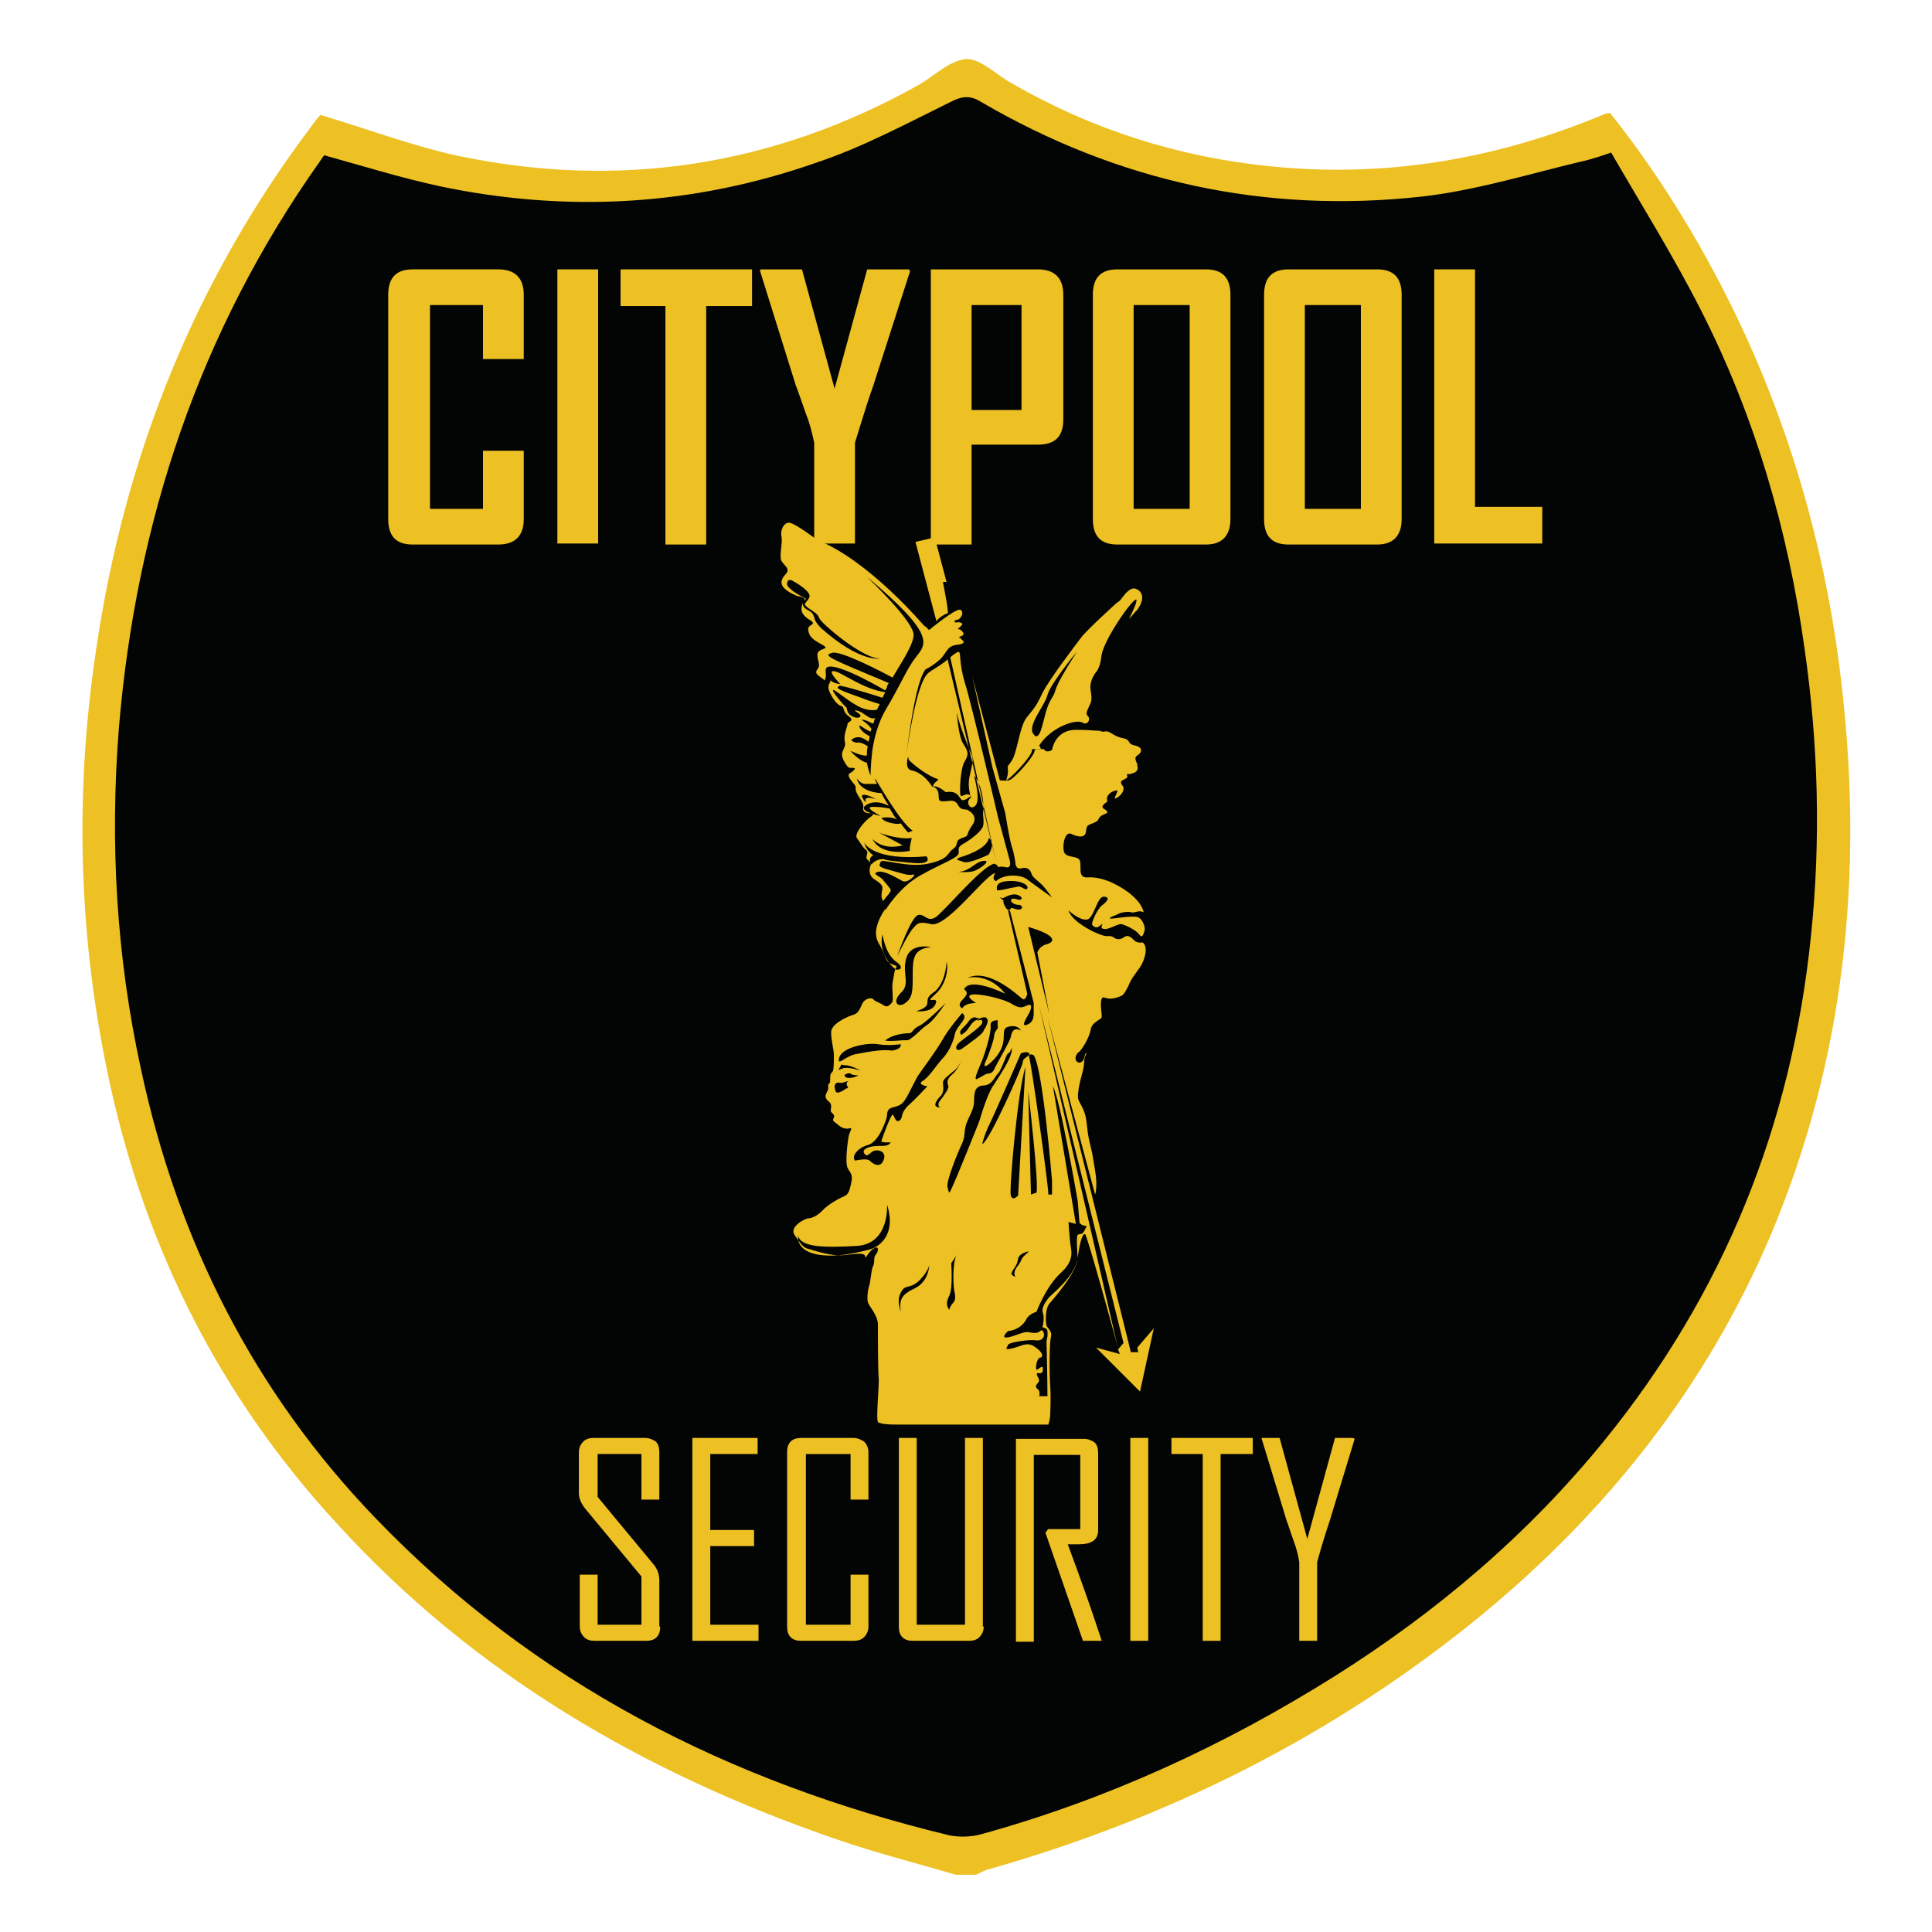 <svg xmlns="http://www.w3.org/2000/svg" width="1080" height="1080" viewBox="0 0 1080 1080" fill="none"><rect width="1080" height="1080" fill="white"></rect><g clip-path="url(#clip0_10_505)"><path d="M534.283 1048C511.739 1041.34 489.194 1035.7 467.163 1028.02C360.078 991.128 264.777 935.792 187.922 851.252C123.876 781.57 82.375 700.103 61.88 607.877C43.947 526.923 41.385 445.457 53.682 363.478C69.565 254.856 109.018 155.969 176.138 67.842C177.163 66.305 178.7 64.767 179.212 64.255C204.83 71.941 229.424 81.163 254.53 86.799C345.732 106.269 432.322 92.948 513.788 47.347C522.498 42.223 531.209 33.513 540.431 33.001C548.629 33.001 557.339 42.223 566.05 46.835C610.626 72.453 658.788 87.824 710.025 92.948C775.096 99.609 837.092 88.849 897.039 63.743C898.064 63.23 899.089 63.23 900.113 63.23C929.831 100.633 954.424 141.623 974.919 185.686C1004.12 249.22 1022.06 315.828 1029.74 384.997C1041.53 489.52 1031.28 591.481 990.29 689.344C954.424 774.397 898.576 845.103 827.357 903.513C745.891 970.121 653.664 1016.23 552.728 1044.93C550.166 1045.44 548.117 1046.98 545.555 1048C541.968 1048 538.382 1048 534.283 1048ZM189.459 99.609C188.947 100.121 187.922 101.658 186.898 102.683C121.827 195.421 86.986 299.432 77.763 411.64C72.64 474.149 76.226 536.658 89.548 598.142C109.53 691.905 151.032 774.397 217.64 843.054C304.23 933.23 410.802 987.541 531.721 1016.23C537.357 1017.77 543.505 1017.26 549.141 1015.72C617.799 996.252 682.357 967.047 742.816 929.131C798.665 894.29 847.852 852.276 889.354 801.04C954.424 720.598 991.827 628.884 1002.07 525.898C1007.2 473.124 1005.66 420.863 998.488 368.601C989.265 304.043 971.332 242.047 941.615 184.149C926.756 154.944 909.336 126.764 892.94 98.071C887.304 100.121 883.718 101.146 880.131 102.17C849.901 108.831 820.184 118.566 789.442 122.153C703.877 131.888 623.435 113.955 548.629 70.404C542.993 66.817 538.382 67.329 532.233 70.404C508.152 82.188 484.071 94.997 458.452 103.707C391.332 127.276 322.675 130.863 253.505 116.517C231.986 112.418 211.491 105.245 189.459 99.609Z" fill="#EDC124"></path><path d="M181.264 86.798C203.296 92.946 224.815 99.607 246.335 104.218C317.554 119.077 387.748 114.978 456.405 90.897C482.536 82.186 507.13 68.865 532.236 56.568C538.384 53.494 542.995 53.494 548.631 57.08C624.974 101.656 707.465 119.589 795.08 109.854C826.335 106.268 857.077 96.533 887.819 89.36C891.405 88.335 894.992 87.31 900.628 85.261C917.536 114.466 935.469 143.158 950.84 173.388C981.07 232.822 999.515 296.356 1008.74 362.451C1016.42 415.738 1017.96 469.536 1012.32 523.335C1001.56 628.883 963.649 723.158 896.529 805.649C854.002 857.911 803.278 900.95 746.405 936.815C684.409 975.755 618.826 1005.99 548.119 1025.45C542.483 1026.99 535.822 1026.99 530.699 1025.97C407.73 996.25 298.596 940.914 209.957 848.688C141.812 777.982 99.285 693.441 78.79 597.628C64.957 534.095 61.37 470.561 66.494 406.515C76.229 291.232 111.582 185.172 178.702 90.384C179.727 88.847 180.752 87.31 181.264 86.798Z" fill="#030404"></path><path d="M292.784 290.153C292.784 299.268 288.226 304.395 278.542 304.395H230.688C221.573 304.395 217.016 299.838 217.016 290.153V164.823C217.016 155.139 221.573 150.581 230.688 150.581H278.542C287.657 150.581 292.784 155.139 292.784 164.823V200.713H269.996V170.52H240.373V284.457H269.996V251.985H292.784V290.153Z" fill="#EDC124"></path><path d="M334.37 303.827H311.583V150.582H334.37V303.827Z" fill="#EDC124"></path><path d="M419.823 171.091H394.757V304.396H371.97V171.091H346.904V150.582H420.393V171.091H419.823Z" fill="#EDC124"></path><path d="M508.692 151.721L488.184 215.526C485.905 221.792 482.487 232.616 477.929 247.428V303.827H455.142V247.428C454.003 242.301 452.863 237.174 450.585 231.477C447.167 221.792 445.458 216.665 444.888 215.526L424.949 151.721C424.949 151.721 424.949 151.152 424.949 150.582H448.306L466.536 217.235L484.766 150.582H508.123C508.692 151.152 508.692 151.721 508.692 151.721Z" fill="#EDC124"></path><path d="M594.395 234.325C594.395 244.01 589.838 248.567 580.153 248.567H543.124V304.396H520.337V150.582H580.153C589.268 150.582 594.395 155.139 594.395 164.824V234.325ZM571.038 228.628V170.521H543.124V229.198H571.038V228.628Z" fill="#EDC124"></path><path d="M687.823 290.154C687.823 299.269 683.265 304.396 674.151 304.396H624.588C615.473 304.396 610.916 299.839 610.916 290.154V164.824C610.916 155.139 615.473 150.582 624.588 150.582H674.151C683.265 150.582 687.823 155.139 687.823 164.824V290.154ZM665.036 284.457V170.521H633.703V284.457H665.036Z" fill="#EDC124"></path><path d="M783.532 290.154C783.532 299.269 778.974 304.396 769.859 304.396H720.297C711.182 304.396 706.625 299.839 706.625 290.154V164.824C706.625 155.139 711.182 150.582 720.297 150.582H769.859C778.974 150.582 783.532 155.139 783.532 164.824V290.154ZM760.744 284.457V170.521H729.412V284.457H760.744Z" fill="#EDC124"></path><path d="M862.147 303.827H801.761V150.582H824.548V283.318H862.147V303.827Z" fill="#EDC124"></path><path d="M369.057 909.236C369.057 911.734 368.558 913.732 367.059 915.231C365.56 916.73 363.562 917.23 361.063 917.23H332.584C330.086 917.23 328.088 916.73 326.589 915.231C325.09 913.732 324.091 911.734 324.091 909.236V880.257H334.083V908.236H358.565V881.256L327.089 843.285C325.09 840.786 323.591 837.789 323.591 834.791V811.808C323.591 809.31 324.59 807.311 326.089 805.812C327.588 804.313 329.587 803.814 332.085 803.814H360.564C363.062 803.814 365.06 804.813 366.559 805.812C368.058 807.311 368.558 809.31 368.558 811.808V838.288H358.565V812.807H334.083V836.789L365.56 874.761C367.559 877.259 368.558 880.257 368.558 883.255V909.236H369.057Z" fill="#EDC124"></path><path d="M424.016 917.23H387.044V803.815H423.517V812.808H397.036V855.276H421.518V864.27H397.036V908.237H424.016V917.23Z" fill="#EDC124"></path><path d="M485.47 909.236C485.47 911.734 484.471 913.733 482.972 915.232C481.473 916.731 479.475 917.23 476.977 917.23H447.998C445.5 917.23 443.502 916.731 442.003 915.232C440.504 913.733 440.004 911.734 440.004 909.236V811.809C440.004 809.31 440.504 807.312 442.003 805.813C443.502 804.314 445.5 803.815 447.998 803.815H476.977C479.475 803.815 481.473 804.814 482.972 805.813C484.471 807.312 485.47 809.31 485.47 811.809V838.289H475.478V812.808H450.496V908.237H475.478V880.258H485.47V909.236Z" fill="#EDC124"></path><path d="M549.924 909.236C549.924 911.734 548.924 913.733 547.425 915.232C545.927 916.731 543.928 917.23 541.43 917.23H510.453C507.955 917.23 505.956 916.731 504.457 915.232C502.958 913.733 502.459 911.734 502.459 909.236V803.815H512.451V908.237H539.431V803.815H549.424V909.236H549.924Z" fill="#EDC124"></path><path d="M615.875 917.23H605.383L584.399 856.775L585.898 854.777H603.884V813.307H577.904V917.73H567.911V804.314H605.883C608.381 804.314 610.379 805.313 611.878 806.313C613.377 807.812 613.877 809.81 613.877 812.308V855.276C613.877 860.772 610.38 863.27 602.885 863.27C602.385 863.27 600.887 863.27 599.887 863.27C598.388 863.27 597.389 863.27 596.889 863.27C603.385 880.757 609.88 898.744 615.875 917.23Z" fill="#EDC124"></path><path d="M641.856 917.23H631.863V803.815H641.856V917.23Z" fill="#EDC124"></path><path d="M699.812 812.808H682.325V917.23H672.333V812.808H654.846V803.815H700.312V812.808H699.812Z" fill="#EDC124"></path><path d="M757.271 804.314L743.281 850.28C741.782 854.777 739.284 862.271 736.286 873.263V917.23H726.294V873.263C725.794 869.766 724.795 865.769 723.296 861.771C720.798 854.777 719.799 851.279 719.299 850.28L705.309 804.314V803.815H715.302L730.79 860.273L746.279 803.815H756.272C757.271 804.314 757.271 804.314 757.271 804.314Z" fill="#EDC124"></path><path d="M537.371 591.924V591.411C537.371 591.924 536.858 591.924 536.858 592.437C537.371 592.437 537.371 592.437 537.371 591.924C537.371 592.437 537.371 592.437 537.371 591.924Z" fill="#EDC124"></path><path d="M538.395 590.898C538.395 591.411 538.395 591.411 537.883 591.923V592.435C537.883 592.435 537.883 592.435 537.883 591.923C537.883 591.411 537.883 591.411 538.395 590.898C537.883 590.898 537.883 590.898 538.395 590.898C538.395 590.386 538.908 589.873 538.908 589.361C538.395 589.873 538.395 589.874 538.395 590.898ZM542.494 444.874C543.007 445.898 543.007 446.411 543.007 446.411C543.007 445.386 543.007 445.386 542.494 444.874ZM527.123 325.492C527.123 325.492 528.148 324.98 529.173 325.492L522.512 300.386L511.752 302.948L523.537 347.524C523.537 345.987 528.66 342.912 529.685 342.912C530.71 343.425 527.123 325.492 527.123 325.492Z" fill="#EDC124"></path><path d="M635.745 753.317L636.257 755.879H632.158L585.533 568.352L612.176 667.752C612.176 667.752 613.713 663.653 612.176 654.43C610.639 645.72 611.151 646.745 609.101 638.547C607.052 629.837 608.077 625.738 605.515 620.102C602.953 614.466 601.928 615.49 602.953 608.829C603.978 602.169 606.027 598.07 606.027 593.458C606.027 591.921 606.54 590.384 607.564 588.335C607.052 588.847 607.052 588.847 606.54 589.359C606.54 589.359 606.027 594.483 602.953 593.971C599.879 592.946 601.416 588.847 603.465 587.822C605.003 586.285 608.589 580.649 609.614 576.038C610.126 571.427 614.737 570.402 615.762 568.865C616.275 567.84 614.737 561.692 615.762 558.617C616.787 555.543 618.324 560.667 627.034 556.568C627.034 556.568 628.059 556.568 630.621 551.444C632.67 546.321 635.232 543.759 637.282 540.685C639.331 537.61 642.405 529.925 638.819 526.851C638.819 526.851 635.745 527.363 634.207 525.826C632.67 524.289 630.621 522.239 628.571 523.776C626.522 525.314 624.472 525.314 622.935 524.289C621.398 523.264 621.398 523.264 618.324 523.264C615.25 523.264 599.366 516.091 597.317 508.918C597.829 509.43 603.465 514.554 607.564 514.041C611.663 513.529 613.2 500.72 617.299 501.232C621.398 501.745 617.812 504.819 615.762 506.356C613.713 507.893 609.614 516.091 610.639 517.116C611.663 518.14 612.688 519.165 614.738 517.628C615.25 517.116 615.762 516.603 616.275 516.603C615.762 517.628 615.25 519.165 616.787 519.165C619.349 520.19 624.985 516.091 627.034 516.603C629.084 517.116 634.72 519.678 636.769 522.239C638.819 525.314 639.331 521.215 639.844 520.19C640.356 518.653 638.819 513.017 635.232 512.504C631.646 511.992 622.935 513.529 620.886 513.529C618.836 513.017 624.472 511.48 626.01 510.455C627.547 509.943 630.621 509.43 632.158 509.943C633.695 510.455 635.745 509.43 636.769 509.43C637.282 509.43 638.306 509.43 639.331 509.943C638.819 507.381 635.745 500.208 621.911 493.547C621.911 493.547 614.737 489.96 608.077 490.473C601.928 490.985 605.003 483.812 603.465 480.738C601.928 478.176 595.78 479.713 594.755 476.126C593.73 472.54 595.268 463.829 599.366 466.391C599.366 466.391 606.54 469.978 607.052 464.854C607.564 459.731 609.101 461.78 613.713 458.706C613.713 458.706 614.225 456.656 616.275 455.632C618.324 454.607 620.374 454.607 617.812 452.557C617.812 452.557 615.25 451.533 616.787 449.996C618.324 447.946 619.349 448.971 618.836 446.921C618.324 444.872 620.886 442.822 622.423 442.31C623.96 441.798 624.985 441.285 624.473 442.822C623.96 444.359 621.911 447.434 624.473 445.897C627.034 444.359 629.084 441.285 627.547 439.236C627.547 439.236 625.497 437.186 627.547 436.162C629.596 435.137 630.621 434.625 630.109 433.6C629.596 432.063 630.621 433.087 632.158 432.575C633.695 432.063 636.769 431.55 635.745 427.964C636.257 426.939 633.183 423.865 635.745 422.328C638.306 420.791 639.331 417.716 634.207 416.692C629.596 415.667 632.67 413.617 627.547 412.593C621.911 411.568 620.374 407.981 617.299 409.006C616.275 409.006 615.762 409.006 614.738 408.494H614.225C612.176 408.494 608.589 407.981 601.416 407.981C589.632 407.981 588.094 419.254 588.094 419.254C585.533 420.791 583.995 419.766 583.483 418.741H582.971H582.458H581.946H581.434C581.434 418.741 581.434 418.741 580.921 418.741H580.409C580.409 418.741 580.409 418.741 579.896 418.741C579.896 418.741 579.896 418.741 579.384 418.741H578.872C578.872 418.741 578.872 419.254 578.359 419.254V419.766C577.847 423.352 566.063 436.162 564.013 436.162C561.964 436.674 558.889 436.162 558.889 436.162L543.518 378.264L554.79 428.988L561.964 454.607C561.964 454.607 564.013 467.928 565.55 473.052C567.087 477.663 567.6 482.275 567.6 482.275C567.6 482.275 567.6 486.374 571.186 485.349C575.285 484.324 576.31 487.398 576.822 488.935C577.335 490.473 580.409 492.522 582.458 494.572C584.508 496.621 588.094 501.745 588.094 501.745C587.582 501.232 575.285 492.522 574.773 492.01C574.26 491.497 571.699 489.448 566.063 489.448C559.914 489.448 556.84 492.522 556.84 492.522C554.79 492.01 555.303 489.96 556.328 487.911C555.815 487.911 555.815 488.423 555.303 488.423C548.642 492.01 528.66 518.653 520.462 516.603C512.776 514.554 512.264 517.116 510.215 519.165C508.165 521.215 502.017 533.511 501.504 534.536C502.017 533.511 509.19 512.504 513.289 511.48C517.388 510.455 518.925 517.628 525.586 510.455C532.759 503.794 549.154 484.324 555.815 482.787C555.815 482.787 558.377 483.812 557.865 484.837C558.889 484.324 560.427 484.324 562.476 484.837C565.55 485.349 564.525 481.25 564.525 481.25L557.865 456.656C557.865 456.656 543.006 393.123 539.419 381.851C535.833 370.066 537.37 364.43 535.833 364.43C534.808 364.43 532.246 366.48 531.222 367.504L556.84 481.762L529.685 368.529C527.635 371.091 519.437 375.19 518.412 376.727C512.264 382.875 507.653 415.155 506.628 421.815C507.653 414.642 511.752 380.826 517.388 374.165C517.388 374.165 520.974 372.628 525.586 368.529C529.684 364.43 529.172 360.844 535.833 360.331C535.833 360.331 540.444 359.819 537.882 357.769C536.858 356.745 536.345 356.232 535.833 356.232H535.321C535.321 356.232 535.321 356.232 535.833 356.232C536.858 355.72 539.419 355.208 538.395 353.67C537.37 351.621 535.321 351.621 535.321 351.621C535.321 351.621 537.882 349.572 537.882 349.059C537.882 348.034 536.345 347.522 534.296 348.034C534.296 348.034 532.246 347.01 534.808 346.497C536.858 346.497 539.419 342.398 536.858 340.861C534.296 339.837 519.437 352.133 519.437 352.133C519.437 352.133 518.412 351.621 518.412 351.109L516.363 349.572C516.363 349.572 485.621 313.193 456.928 301.921C456.928 301.921 444.119 292.186 441.045 292.186C437.971 292.186 435.921 296.798 436.946 300.384C437.458 303.971 435.409 311.656 436.946 313.706C438.483 316.268 441.045 317.292 440.02 319.854C438.995 321.904 430.798 327.027 445.656 333.176C445.656 333.176 450.78 333.688 449.755 335.738C451.292 334.713 449.755 334.2 448.73 333.688C447.706 333.176 441.557 330.102 440.02 327.027C440.02 327.027 439.508 322.416 443.607 324.978C448.218 327.54 453.854 331.639 452.317 334.201C450.78 337.275 448.218 337.275 451.805 339.837C455.391 342.398 456.928 342.911 457.953 345.473C458.465 348.034 483.059 369.041 492.282 368.017C492.282 368.017 481.522 371.091 458.978 351.109C458.978 351.109 455.904 348.034 455.391 345.985C454.879 343.935 454.366 342.398 451.292 340.861C449.243 339.837 448.73 338.299 448.73 337.275C447.706 339.837 447.193 342.911 451.805 345.985C457.953 349.572 451.292 348.547 451.805 352.133C452.317 355.72 453.854 357.257 459.49 360.331C465.126 363.405 456.928 361.868 456.928 365.967C456.928 369.554 458.978 371.603 456.928 374.165C454.879 376.727 457.953 377.752 461.027 380.314C462.052 378.264 461.54 376.727 461.54 374.678C461.54 366.992 489.72 382.875 494.844 385.95C495.356 384.925 495.868 384.413 495.868 383.9C495.868 383.388 496.381 382.363 496.893 381.851C462.564 367.504 460.002 366.48 465.126 364.943C469.737 363.405 493.306 375.702 498.942 378.776C503.041 371.603 510.215 361.356 510.727 355.208C511.239 348.034 488.183 326.003 484.596 322.416C523.024 354.695 517.9 359.819 512.264 366.992C506.628 374.165 504.578 380.826 494.844 397.222C490.745 404.395 488.695 412.593 487.67 419.254C486.646 427.451 486.646 433.6 486.646 433.6C485.621 431.038 485.109 428.988 484.596 426.427C483.059 425.914 479.985 424.89 475.374 419.766C475.886 419.766 481.522 422.84 484.596 422.328C484.596 420.791 484.596 418.741 485.109 417.204C483.571 416.179 481.01 414.642 478.96 415.155C478.96 415.155 476.911 415.155 475.886 413.617C475.886 413.617 478.448 411.056 482.034 412.593C483.571 413.105 484.596 414.13 485.621 414.642C485.621 413.617 486.133 412.593 486.133 411.568C479.472 407.981 480.497 405.42 480.497 405.42C482.034 406.444 485.109 408.494 486.646 409.006C486.646 408.494 487.158 407.981 487.158 407.469C485.621 404.907 481.522 402.345 481.522 402.345C481.522 402.345 482.547 401.833 486.646 403.882C487.158 404.395 488.183 404.395 488.183 404.395C488.695 403.37 488.695 402.345 489.207 401.321C486.133 402.858 482.547 397.734 478.96 397.222C475.374 396.709 481.522 398.759 481.01 400.296C480.497 401.833 477.423 401.321 475.374 399.784C473.324 398.246 473.324 395.685 473.324 395.685L471.275 393.635C468.2 390.049 465.639 386.974 465.639 385.95C465.639 384.413 472.812 391.073 479.472 394.66C484.084 397.222 488.183 397.222 490.232 396.709C490.745 395.685 491.257 394.66 491.769 393.635C490.745 393.123 487.67 392.61 479.985 389.536C465.126 384.412 468.2 384.413 469.225 383.388C470.25 382.875 488.695 388.511 493.306 390.049C493.819 389.024 494.331 387.999 494.844 386.974C481.522 384.925 470.762 375.702 466.151 375.19C462.052 374.678 469.737 382.363 469.737 382.363C469.737 382.363 466.663 382.363 464.101 380.314C464.614 381.851 462.052 382.363 463.589 386.462C465.639 391.073 468.2 394.147 470.25 394.66C472.299 395.172 470.762 397.734 474.349 400.296C477.935 402.858 474.349 403.37 473.836 404.395C473.836 405.932 471.275 411.056 472.299 414.642C473.324 418.741 468.713 419.766 471.787 425.402C474.861 431.038 474.861 428.476 477.935 429.501C477.935 429.501 477.423 431.038 475.374 432.063C473.324 433.087 474.861 435.137 476.911 437.699C479.472 440.261 477.423 440.261 478.96 443.335C480.497 446.409 483.059 448.971 482.547 451.533C482.034 454.095 484.596 454.607 486.133 454.607C487.67 454.607 489.207 455.119 486.646 456.656C483.571 458.706 477.423 465.879 478.96 468.441C481.01 471.003 482.034 473.564 484.084 475.102C486.133 476.639 483.059 479.201 485.109 480.738C486.646 482.275 487.158 482.275 486.646 483.812C486.133 485.349 485.109 488.935 488.695 491.497C488.695 491.497 493.306 494.059 493.306 496.109C493.306 498.158 491.769 501.232 493.819 503.794C493.819 502.769 497.918 499.183 497.918 497.646C497.918 496.621 494.843 493.547 493.306 491.497C491.257 489.448 487.158 488.423 490.745 487.398C494.331 486.374 501.504 490.985 504.578 492.522C507.653 494.059 513.289 487.911 510.215 488.935C507.14 489.448 505.091 488.423 497.405 486.374C489.72 484.324 491.769 483.812 492.282 481.762C492.794 479.713 507.653 485.349 518.925 482.787C530.709 480.225 529.172 477.151 532.759 474.589C536.345 472.027 533.271 469.978 537.882 468.441C542.494 466.904 539.419 466.904 543.518 461.268C547.617 455.632 540.444 452.557 540.444 452.557C535.321 452.557 536.345 449.996 534.296 448.458C532.246 446.921 530.709 447.946 527.123 447.946C524.048 447.946 525.073 446.409 524.561 443.335C524.048 440.261 521.487 439.748 521.487 439.748C524.048 438.723 528.66 442.822 528.66 442.822C535.321 441.798 535.833 445.384 537.37 446.921C538.907 448.458 542.494 444.872 543.006 444.872C543.006 444.872 542.494 445.897 541.469 447.434C540.444 448.971 542.494 453.582 545.568 449.996C548.13 446.409 544.543 434.112 544.543 433.6C549.154 438.723 550.179 450.508 549.667 453.07C549.154 455.632 550.179 457.681 549.667 461.268C549.154 464.854 540.957 470.49 537.882 472.027C534.808 474.077 536.345 475.102 535.833 477.151C535.321 479.713 526.098 482.787 514.313 489.448C502.529 496.109 494.844 508.918 494.844 508.918C494.844 508.918 494.844 508.405 494.844 507.893C494.331 508.918 493.819 509.943 493.306 510.455C492.282 512.504 487.158 520.702 491.257 527.363C495.356 534.024 494.331 537.61 498.942 539.148C503.041 540.685 500.48 539.66 499.967 543.759C499.455 547.345 498.43 549.907 498.942 554.006C498.942 557.593 499.455 559.642 498.43 560.667C497.405 561.692 496.381 563.229 494.331 562.204C492.282 560.667 488.695 559.642 488.183 558.617C487.67 557.593 483.059 557.593 481.522 562.204C479.472 566.815 478.448 566.815 475.374 567.84C472.812 568.865 464.614 572.451 464.614 577.063C464.614 581.674 466.151 586.798 466.151 589.872C466.151 592.946 466.151 597.045 465.639 598.582C465.126 600.119 464.101 599.095 464.101 602.681C464.101 606.268 463.589 605.243 463.077 606.268C462.564 606.78 463.589 607.805 462.564 609.854C461.54 611.904 461.027 612.928 462.052 614.466C463.077 616.003 464.614 616.003 464.614 618.564C464.614 621.126 463.589 620.614 465.639 622.663C467.688 624.713 464.101 625.738 466.663 627.275C468.713 628.812 470.762 631.374 474.349 630.861C477.423 629.837 474.861 632.398 474.349 635.473C473.836 638.547 472.299 649.819 473.836 652.893C475.374 655.967 476.911 656.48 475.886 661.091C474.861 665.702 474.349 667.752 471.787 668.776C469.225 669.801 462.564 673.388 459.49 676.974C456.416 680.049 453.342 681.073 451.805 681.073C450.268 681.073 441.045 685.685 444.119 690.296C447.193 694.907 449.243 697.469 451.292 697.981C453.854 698.494 464.101 702.593 472.299 701.568C480.497 700.543 483.059 700.543 483.571 702.08C484.084 703.617 483.571 703.105 485.621 700.543C487.67 697.981 490.745 695.932 490.745 698.494C490.745 701.056 488.695 701.056 488.695 704.13C488.695 707.204 488.183 707.204 487.67 708.741C487.158 710.278 486.646 715.402 486.133 717.964C485.109 720.526 484.596 725.649 485.109 727.699C485.621 730.261 490.745 734.872 490.745 740.508C490.745 746.144 490.745 766.126 491.257 771.25C491.257 776.886 489.72 793.282 490.745 794.819C490.745 795.331 491.769 795.331 493.306 795.844C495.868 796.356 499.967 796.356 503.041 796.356C506.116 796.356 508.165 796.356 508.165 796.356H586.045C586.045 796.356 587.07 793.282 587.07 790.72C587.07 788.67 587.582 782.522 587.07 774.837C586.557 766.639 586.557 749.731 587.582 747.169C588.094 744.095 586.045 743.07 585.02 741.02C584.508 738.971 583.995 731.285 587.07 728.211C589.631 725.137 601.416 711.815 602.441 703.617C600.391 714.377 587.07 724.112 586.045 725.649C585.02 727.186 581.946 730.773 582.971 733.847C583.995 736.921 582.971 740.508 582.971 741.02C582.458 742.045 582.971 742.045 584.508 742.557C586.045 743.07 585.533 746.144 585.533 747.169C585.02 748.706 585.02 750.755 585.02 750.755C585.02 750.755 585.533 770.225 585.533 780.473H580.921C581.434 778.935 580.921 776.886 579.896 776.374C578.359 775.349 579.384 773.812 580.409 772.787C581.434 771.762 580.409 770.225 579.896 769.201C579.384 768.176 579.384 767.151 580.921 767.663C582.458 767.663 582.971 767.151 582.971 765.102C582.971 763.052 581.434 764.589 579.896 765.614C578.359 766.639 579.384 758.953 581.434 758.953C583.483 758.441 582.971 755.879 578.359 752.805C573.748 749.731 570.674 752.805 565.55 753.829C560.939 754.854 562.988 753.317 563.501 751.78C564.013 750.243 575.798 748.706 578.872 749.218C581.946 749.731 582.971 748.193 583.483 747.169C583.995 745.632 582.971 742.557 581.434 744.094C579.897 745.632 577.335 745.119 574.26 744.607C571.186 744.607 565.55 747.681 562.476 747.681C559.402 747.681 563.501 744.094 563.501 744.094C568.624 743.582 572.211 740.508 573.748 737.434C575.285 734.36 579.384 733.335 579.384 733.335C579.384 733.335 584.508 719.501 592.706 711.815C600.904 704.642 598.854 699.006 598.342 695.42C597.829 691.833 597.317 683.123 597.317 683.123L601.416 684.147L588.607 607.292C592.706 614.466 602.441 671.338 602.441 671.338L603.465 683.635C606.54 686.709 608.589 683.635 606.54 687.222C605.003 690.808 603.978 689.271 602.441 690.296C601.416 691.321 602.441 703.105 602.441 703.105C603.465 694.907 605.003 689.784 606.54 689.784C607.564 689.784 623.96 749.218 624.985 753.829L580.921 562.204L628.059 750.755L624.985 754.342L626.01 756.904L612.688 753.317L637.282 777.911L644.967 742.557L635.745 753.317ZM482.547 444.36C485.109 443.847 490.745 447.434 491.257 447.434C490.745 446.921 482.034 443.847 484.084 448.458C483.571 448.458 480.497 444.36 482.547 444.36ZM485.109 449.483C489.72 447.434 493.819 448.971 496.893 450.508C495.356 447.946 493.819 445.897 492.794 443.335C490.232 443.335 480.497 442.31 478.96 435.137C478.96 435.137 481.01 438.211 483.571 438.211C485.621 438.211 489.207 438.211 490.232 438.211C489.72 437.186 489.207 436.162 489.207 435.137C490.232 436.674 503.554 460.243 510.215 464.342L507.653 465.367C507.653 465.367 505.603 463.317 503.554 460.243C502.017 461.268 493.819 459.731 492.794 457.169C492.794 457.169 497.918 456.144 501.504 458.193C499.967 456.656 498.942 454.607 497.405 452.045C495.356 451.533 491.769 451.02 488.183 451.02C482.034 451.02 491.769 455.632 492.282 456.144C490.232 455.632 477.935 453.07 485.109 449.483ZM504.578 472.54L491.257 465.367C492.282 465.879 502.529 469.466 509.702 468.441C509.702 468.441 508.165 474.077 508.677 475.614C508.677 475.614 492.794 479.2 487.67 468.953C487.67 468.953 493.306 475.614 504.578 472.54ZM509.19 482.275C507.14 482.275 505.091 481.762 503.554 481.762C499.967 481.25 496.381 481.25 493.819 480.225C491.257 480.225 488.695 481.25 487.158 483.299C487.158 483.299 484.596 479.713 488.183 478.176C486.133 476.639 484.084 474.589 483.059 471.003C483.571 472.027 489.207 481.25 517.9 478.688C517.388 478.176 523.024 483.812 509.19 482.275ZM521.487 440.261C520.974 439.748 516.875 432.063 509.19 430.526C509.19 430.526 505.603 430.013 507.653 422.84C507.653 422.84 507.653 424.89 509.19 425.914C509.19 425.914 516.875 433.087 524.561 435.649C524.561 436.162 520.974 438.211 521.487 440.261ZM541.981 434.112C540.957 438.723 541.981 442.822 542.494 444.872C543.006 445.384 543.006 445.897 543.006 446.409C543.006 446.409 542.494 445.897 542.494 444.872C540.444 442.31 537.37 446.409 536.858 444.36C536.345 441.798 536.858 428.988 539.419 425.402C541.469 421.815 541.469 420.278 538.395 415.667C536.345 412.593 535.321 403.882 534.808 398.246C536.858 407.469 542.494 420.278 543.518 422.84C544.031 425.914 543.518 426.939 541.981 434.112ZM544.543 486.886C541.469 487.911 535.833 487.398 535.833 487.398C542.494 486.886 545.055 481.762 549.667 481.25C554.79 480.738 547.617 485.861 544.543 486.886ZM536.858 479.2C536.858 479.2 551.716 475.102 552.741 468.441C552.741 468.441 556.84 470.49 552.741 477.663C552.741 477.663 541.469 483.299 538.395 481.762C537.882 481.25 532.246 480.738 536.858 479.2ZM563.501 492.522C571.186 492.01 575.285 495.084 574.26 496.621C573.748 498.158 571.186 495.596 569.649 495.596C568.112 495.596 567.6 496.109 566.575 496.109C565.55 496.109 558.377 498.158 557.352 497.646C557.352 496.621 555.815 493.034 563.501 492.522ZM539.932 556.568C541.469 554.519 538.907 552.981 538.907 552.981C542.494 545.808 561.964 555.543 561.964 555.543C552.741 543.759 540.957 546.321 540.444 546.833C552.229 540.685 568.624 556.056 571.186 558.105C573.236 560.155 574.26 555.543 574.26 555.543L563.501 508.918L564.013 508.405H562.988C562.988 508.405 560.427 505.331 560.939 503.282C560.939 503.282 558.889 502.257 558.377 500.208C558.377 500.72 559.402 502.769 561.451 501.745C561.451 501.745 565.55 499.183 568.624 500.208C572.211 501.232 571.699 503.794 568.624 502.769C565.55 501.745 564.525 502.769 565.55 504.307C566.575 505.331 568.112 505.844 569.649 505.844C571.186 505.844 572.211 507.893 570.161 508.405C568.112 508.918 565.55 506.868 565.038 507.893C564.525 508.405 564.013 508.918 564.013 509.43L564.525 508.918L577.847 560.667C577.847 560.667 577.847 563.229 577.847 566.303C577.847 569.89 576.822 571.939 573.748 572.964C570.162 573.988 574.773 567.84 575.798 565.278C576.822 562.716 576.822 560.667 573.748 562.204C570.674 563.741 569.137 563.229 565.55 561.179C561.964 558.617 547.105 555.031 543.006 556.056C539.419 557.08 545.056 560.155 545.568 560.667C545.568 560.667 544.031 560.667 541.469 561.179C538.395 562.204 537.882 563.741 537.882 563.741C534.296 561.179 538.395 559.13 539.932 556.568ZM535.321 583.723C537.37 581.162 549.154 573.988 549.154 571.427C549.154 568.865 546.08 570.914 546.08 570.914C546.08 570.914 546.593 570.402 547.105 569.89C543.006 570.402 541.981 575.013 539.419 577.063C536.345 579.112 537.882 579.112 536.858 577.575C535.833 576.038 539.932 573.476 541.469 570.914C543.006 568.865 544.543 568.352 545.568 568.865C546.08 568.865 546.593 569.377 547.617 569.377C548.642 568.865 550.179 568.352 551.204 568.865C553.766 570.914 550.179 575.013 549.667 576.55C549.154 578.087 541.981 583.211 538.395 585.773C535.321 588.335 533.271 586.285 535.321 583.723ZM538.395 589.359C538.395 589.872 537.882 590.384 537.882 590.897C537.882 590.897 537.882 590.897 537.882 591.409C537.882 591.409 537.882 591.409 537.882 591.921C537.882 591.921 537.882 591.921 537.882 592.434C537.882 591.921 538.395 591.921 538.395 591.409C538.395 590.897 538.907 590.897 538.907 590.384C538.395 589.872 538.395 589.872 538.395 589.359ZM547.617 596.02C550.179 590.897 554.278 577.063 553.766 573.476C553.253 569.89 557.865 570.402 557.865 570.402C557.865 570.402 557.352 572.964 557.865 573.988C557.865 575.526 555.815 576.55 555.815 578.6C555.815 580.649 552.741 589.872 550.692 593.971C549.154 598.07 553.253 594.483 553.253 594.483C566.063 583.211 557.865 575.526 563.501 573.988C569.137 572.451 570.674 576.038 570.674 576.038C566.575 573.988 565.55 577.063 565.038 579.625C564.525 582.186 557.352 594.483 556.328 596.533C555.303 599.094 554.278 600.119 552.229 600.119C550.179 600.632 550.179 601.144 547.105 602.681C544.031 604.731 545.568 601.144 547.617 596.02ZM521.487 555.031C528.66 550.42 529.172 537.61 529.172 537.61C530.197 541.197 529.172 550.42 522.511 556.056C515.851 562.204 525.073 556.056 523.024 561.179C520.974 566.303 512.264 565.278 512.264 565.278C523.024 561.692 514.826 559.642 521.487 555.031ZM506.628 535.561C509.19 526.851 520.462 529.413 520.462 529.413C510.727 530.437 510.215 535.561 510.215 544.784C510.215 554.006 510.215 557.593 506.116 560.667C502.017 563.741 498.43 560.155 503.554 555.031C509.19 549.907 504.066 544.271 506.628 535.561ZM493.306 522.239C493.306 522.239 494.843 533.511 500.992 537.61C506.628 541.709 501.504 542.734 500.48 541.709C498.942 540.685 490.745 532.999 493.306 522.239ZM508.165 577.575C510.215 577.575 510.215 575.013 513.801 573.476C517.388 571.939 528.147 561.179 528.66 560.667C528.147 561.179 523.024 569.377 518.925 572.451C514.313 575.526 512.776 578.087 509.702 580.137C507.14 582.186 508.165 581.162 502.529 581.674C496.893 582.186 494.844 581.674 494.844 581.674C498.942 578.087 506.116 577.575 508.165 577.575ZM469.225 590.897C471.275 585.261 485.109 582.699 490.745 583.723C496.893 584.748 503.554 583.723 503.554 583.723C504.066 586.798 498.43 587.31 498.43 587.31C493.306 586.285 483.571 588.335 477.935 589.359C471.787 590.897 467.688 596.533 469.225 590.897ZM470.25 594.996C470.25 594.996 470.762 595.508 473.324 595.508C476.911 596.02 481.01 598.582 481.522 598.582C481.01 598.582 475.886 596.533 471.787 597.045L468.713 598.07C468.713 597.557 470.25 596.02 470.25 594.996ZM473.836 608.317C472.812 608.317 471.787 609.342 471.787 609.342C466.663 612.416 467.176 609.854 466.663 608.317C466.151 606.78 467.176 604.731 469.225 605.243C470.762 605.755 473.836 604.218 474.349 604.218C471.787 605.755 474.861 608.317 473.836 608.317ZM472.299 601.656C471.275 600.632 474.349 599.607 475.374 600.119C476.398 601.144 479.985 601.144 479.985 601.144C476.911 602.681 473.324 603.193 472.299 601.656ZM486.133 698.494C482.034 699.519 467.176 703.617 455.904 701.056C444.631 698.494 446.169 690.808 446.169 690.808C447.706 697.469 461.54 697.469 479.472 696.444C497.405 694.907 495.868 673.388 495.868 673.388C501.504 691.321 490.232 697.469 486.133 698.494ZM498.942 623.176C497.918 623.176 493.306 635.985 492.794 637.522C491.769 639.059 497.918 638.547 497.918 638.547C496.893 640.596 494.843 640.596 490.745 640.596C486.646 640.596 481.522 642.133 483.059 644.695C485.109 647.769 486.133 643.67 489.207 643.158C491.769 642.646 495.868 644.183 493.819 648.794C491.769 653.405 487.67 650.331 486.133 648.794C484.596 647.257 477.935 648.794 477.935 648.794C475.886 646.232 479.472 641.621 485.109 640.084C490.745 638.547 494.331 628.812 495.356 625.738C496.381 622.663 495.356 622.151 496.893 620.102C498.43 618.564 502.017 619.077 504.578 616.515C507.14 613.953 511.239 604.218 513.289 601.144C515.338 598.07 523.024 587.822 526.61 581.674C530.197 575.013 537.882 566.303 537.882 566.303C541.981 569.377 534.808 572.964 533.783 578.087C532.759 582.699 530.709 587.31 527.635 590.897C524.048 594.483 519.437 602.169 515.851 604.218C512.264 606.268 518.412 607.292 518.412 607.292C516.363 609.342 511.752 614.466 507.14 618.564C503.041 623.176 505.091 624.201 503.041 626.25C500.48 628.299 499.967 623.176 498.942 623.176ZM511.752 720.013C504.066 723.6 502.529 726.162 503.554 733.335C503.554 732.822 500.992 727.186 503.554 722.575C506.116 717.451 508.165 721.038 513.801 715.914C518.925 710.791 519.437 707.204 519.437 707.204C519.437 707.204 519.437 715.914 511.752 720.013ZM525.586 619.077C520.974 619.077 523.024 615.49 525.586 612.928C528.147 610.367 527.123 607.292 527.123 605.243C527.123 603.193 529.684 601.656 533.271 598.582C535.321 597.045 536.345 594.996 537.37 592.946C536.345 595.508 534.296 599.095 532.246 600.632C528.66 603.706 529.684 605.755 530.197 607.292C530.197 609.342 526.098 614.466 526.098 614.466C523.024 618.052 525.586 619.077 525.586 619.077ZM533.783 723.087C534.296 726.674 533.271 727.699 533.271 727.699C530.709 730.773 530.709 731.798 530.709 732.31C529.172 730.261 528.66 728.211 530.709 724.112C532.759 720.013 531.734 706.179 531.734 706.179L534.808 701.568C532.246 705.667 532.759 720.013 533.783 723.087ZM532.759 662.628C530.197 668.264 530.709 667.239 529.685 663.653C528.66 660.579 535.833 643.158 537.882 639.059C539.932 634.448 538.395 631.886 540.957 626.25C543.518 620.614 544.543 619.077 544.543 614.466C544.543 609.854 545.568 606.78 550.179 606.78C554.791 606.268 555.815 602.169 557.865 600.119C559.914 598.07 562.476 589.359 563.501 588.847C564.525 588.847 565.55 585.773 565.55 585.773C566.575 590.384 557.865 602.681 555.303 606.78C552.229 610.879 548.13 624.201 547.617 626.25C547.105 627.787 535.321 656.992 532.759 662.628ZM549.154 639.572C549.154 639.572 549.154 637.522 552.229 630.349C555.815 623.176 570.674 588.847 570.674 588.847C570.674 588.847 574.26 587.31 575.285 588.847C576.31 590.384 571.699 590.897 571.699 593.971C571.699 596.02 553.253 637.522 549.154 639.572ZM573.236 596.533L569.137 668.264C569.137 668.264 566.063 671.851 565.038 668.264C564.013 664.677 569.137 607.805 573.236 596.533ZM571.186 703.617C570.674 705.667 568.112 708.741 568.112 708.741C566.575 711.303 567.087 712.84 567.6 713.865C566.063 712.84 564.525 712.84 566.063 710.278C568.112 707.204 568.624 706.692 569.137 703.617C569.649 700.543 574.773 699.519 575.285 699.519C575.285 699.519 572.211 702.08 571.186 703.617ZM579.384 666.727L576.31 667.752L574.773 609.854C574.773 609.854 580.921 662.116 579.384 666.727ZM588.094 660.066V667.752H586.045C586.045 662.116 576.31 592.946 575.285 590.897C574.773 588.335 577.847 589.872 577.847 589.872C582.971 597.045 588.094 660.066 588.094 660.066ZM574.773 518.14C592.193 523.264 589.119 526.851 585.02 527.875C580.921 528.9 579.896 532.487 579.896 532.487L586.557 566.815L574.773 518.14Z" fill="#EDC124"></path><path d="M634.72 329.078C631.646 328.053 628.059 333.177 628.059 333.177L626.01 335.739L623.96 337.276C623.96 337.276 607.565 352.134 604.491 356.233C601.416 360.332 586.045 380.315 582.459 388C578.872 395.686 577.335 396.71 573.748 401.322C570.162 405.933 568.625 419.767 566.063 424.378C563.501 428.99 562.989 426.94 563.501 431.039C563.501 432.576 562.989 434.626 562.476 436.163C564.526 435.65 576.31 423.354 576.823 419.767V419.255C576.823 419.255 576.823 418.742 577.335 418.742H577.847C577.847 418.742 577.847 418.742 578.36 418.742C578.36 418.742 578.36 418.742 578.872 418.742H579.385C579.385 418.742 579.385 418.742 579.897 418.742H580.409H580.922H581.434H581.946C581.434 417.717 580.922 416.693 580.922 416.693C587.582 406.445 601.416 401.834 605.003 403.884C608.589 405.933 609.614 401.322 608.077 400.297C606.54 398.76 608.077 396.71 609.102 394.149C610.639 391.587 610.127 389.025 609.614 385.438C609.102 382.364 610.639 378.778 611.664 377.24C612.176 375.703 614.738 375.191 615.763 366.481C616.787 357.77 633.695 333.689 635.233 335.226C635.745 336.251 633.695 340.862 631.134 345.986C632.671 344.449 634.208 342.399 635.745 340.862C640.869 333.689 637.794 330.103 634.72 329.078ZM588.095 390.05C584.508 395.686 583.996 401.834 581.946 407.983C579.897 414.131 577.847 410.544 577.847 410.544C573.748 405.933 583.996 394.661 585.533 388.513C587.07 382.364 601.416 364.944 601.929 364.431C586.558 388.513 591.681 384.414 588.095 390.05ZM614.226 405.933C614.226 406.445 614.226 406.445 614.226 405.933V405.933Z" fill="#EDC124"></path><path d="M538.396 589.362C538.396 589.874 537.884 590.386 537.884 590.899V591.411V591.924C537.884 591.924 537.884 591.924 537.884 592.436C537.884 591.924 538.396 591.924 538.396 591.411C538.396 590.899 538.908 590.899 538.908 590.386C538.396 589.874 538.396 589.874 538.396 589.362Z" fill="#EDC124"></path><path d="M543.521 446.412C543.521 446.412 543.008 445.899 543.008 444.874C543.008 445.387 543.008 445.387 543.521 446.412Z" fill="#EDC124"></path></g><defs><clipPath id="clip0_10_505"><rect width="988.357" height="1015" fill="white" transform="translate(46 33)"></rect></clipPath></defs></svg>